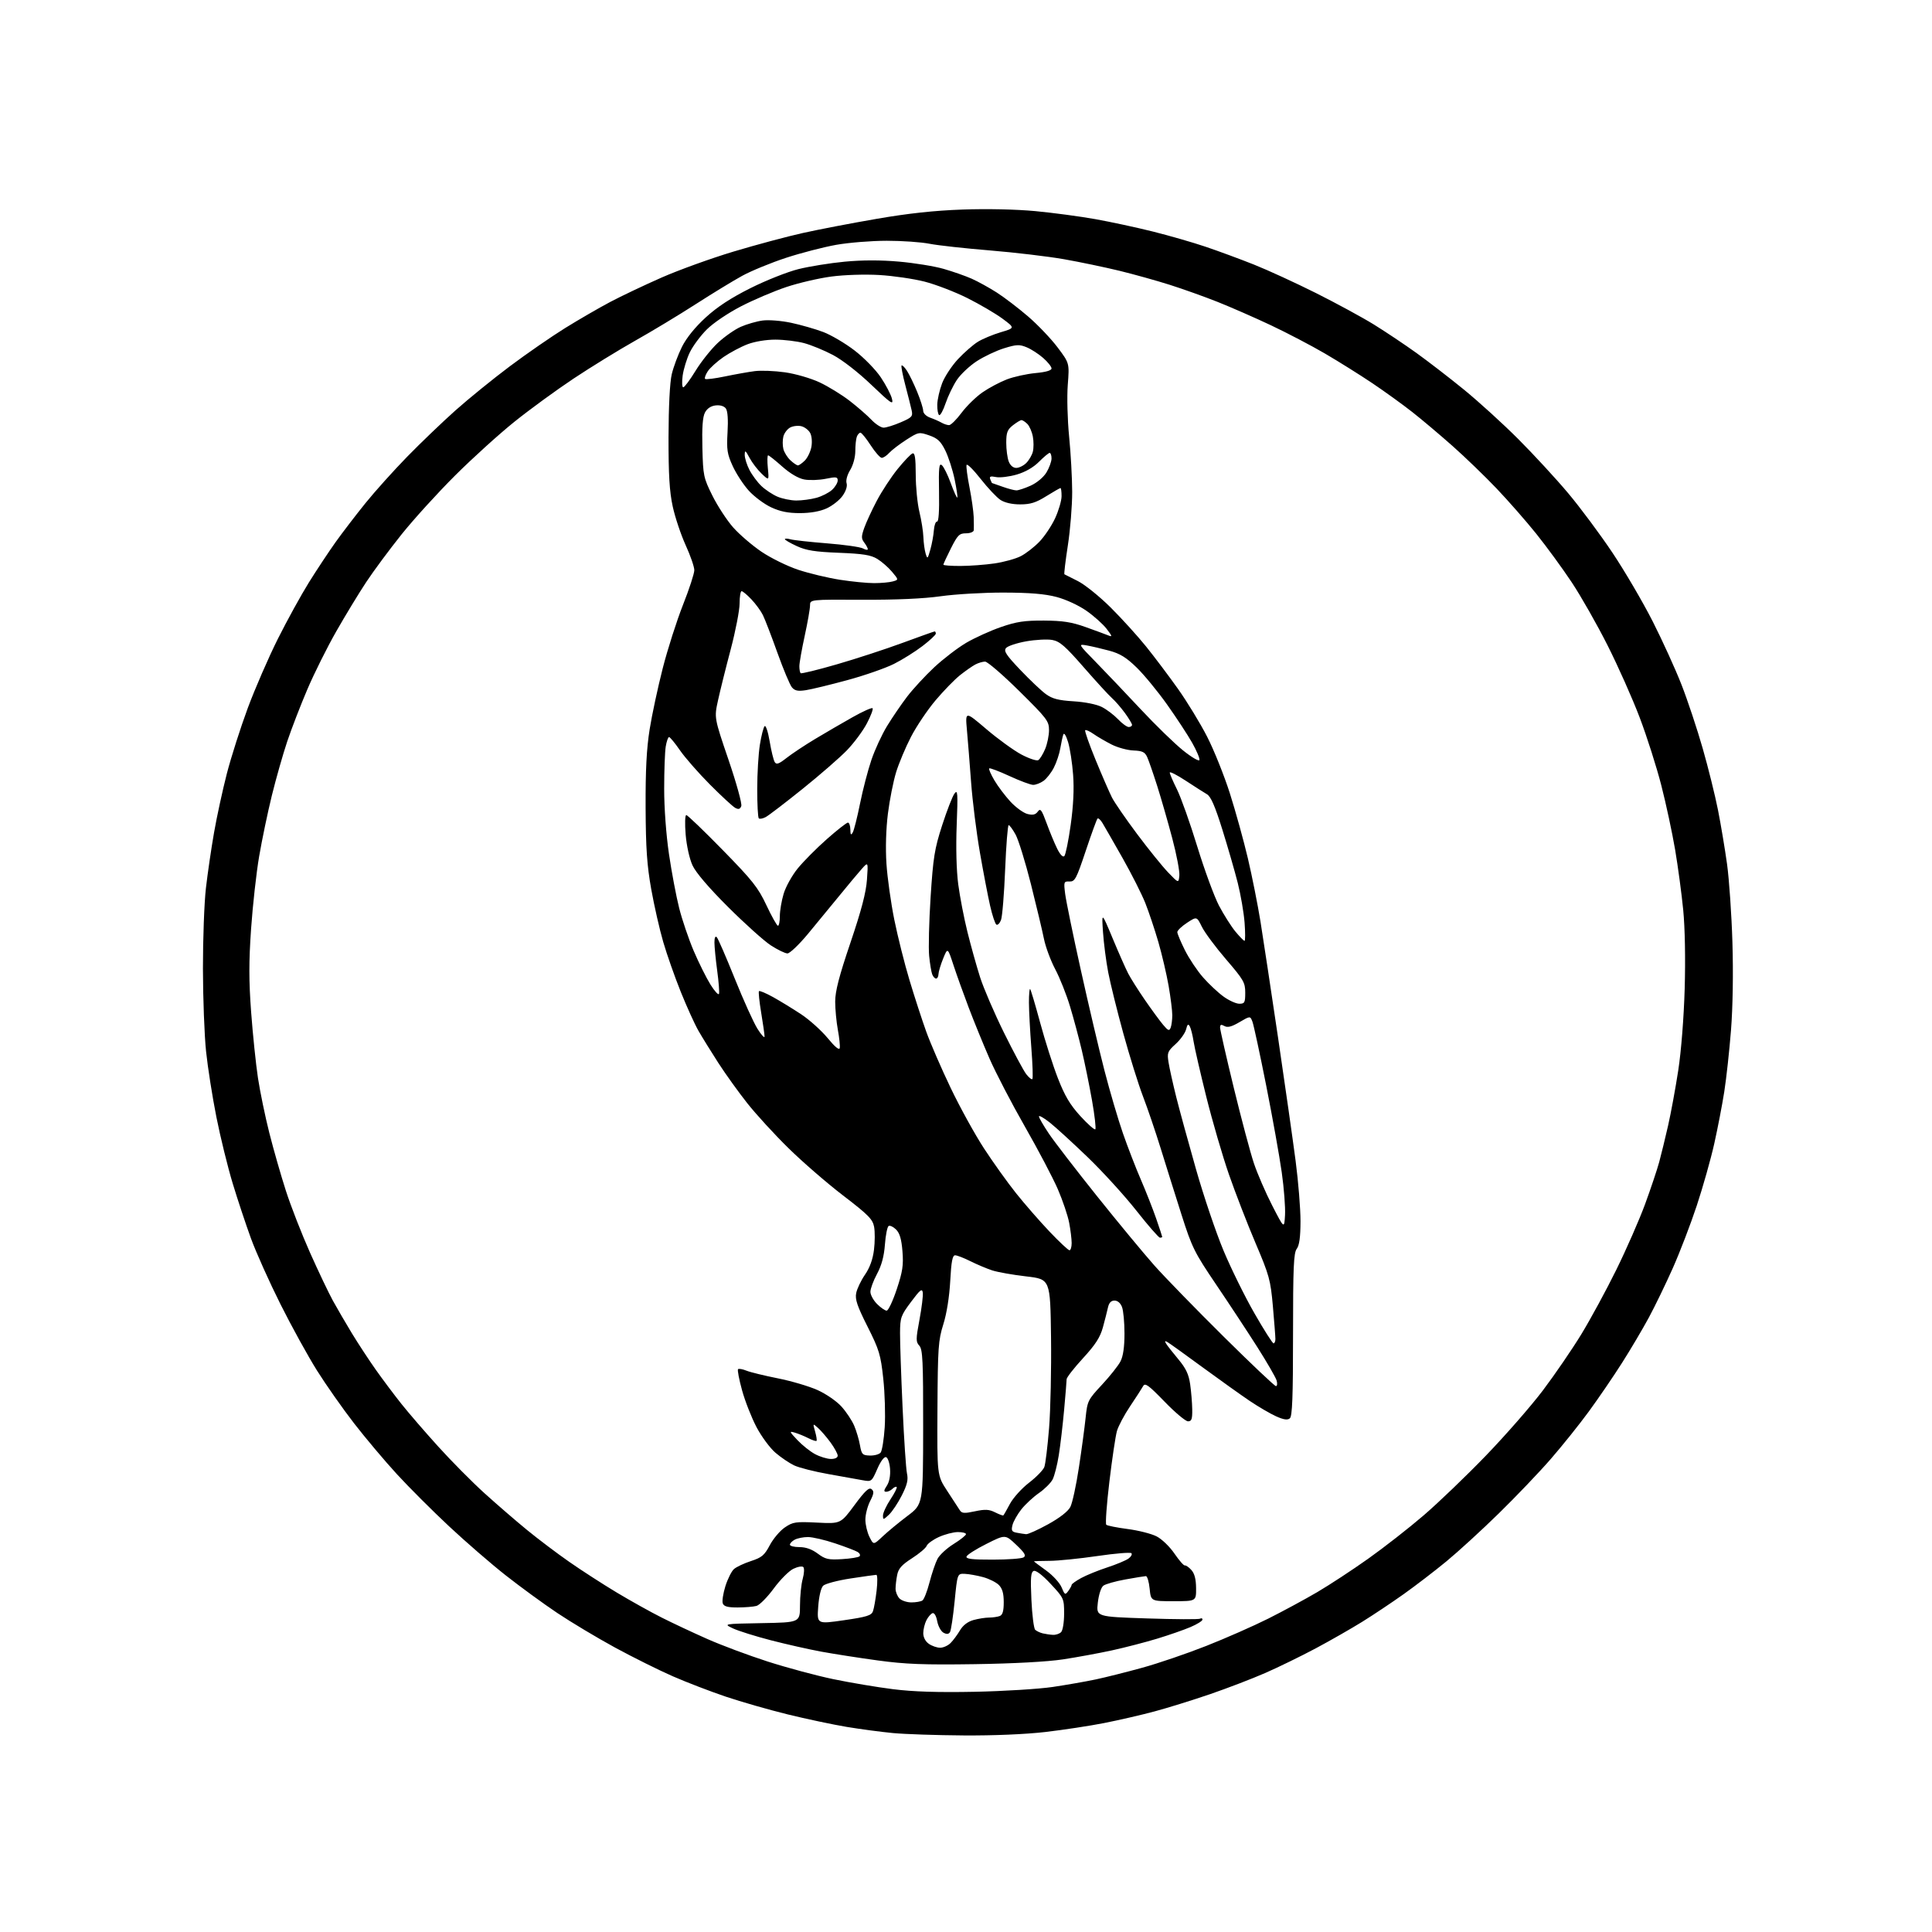 <?xml version="1.0" encoding="UTF-8" standalone="no"?>
<svg 
  version="1.1" 
  xmlns="http://www.w3.org/2000/svg" 
  xmlns:xlink="http://www.w3.org/1999/xlink" 
  xmlns:svg="http://www.w3.org/2000/svg"
  xmlns:rdf="http://www.w3.org/1999/02/22-rdf-syntax-ns#"
  xmlns:cc="http://creativecommons.org/ns#"
  xmlns:dc="http://purl.org/dc/elements/1.1/"
  viewBox="0 0 768 768"
  width="768"
  height="768"
>
<style>svg {background-color: white; }</style>"
<path stroke="none" fill="black" fill-rule="evenodd" d="M383.01,689.86C372.28,689.79 359.68,689.36 355.00,688.92C350.32,688.48 342.04,687.37 336.58,686.47C331.13,685.56 320.55,683.32 313.08,681.49C305.61,679.65 294.55,676.48 288.50,674.44C282.45,672.40 272.99,668.77 267.48,666.36C261.98,663.96 251.63,658.81 244.48,654.93C237.34,651.04 227.01,644.85 221.52,641.18C216.03,637.51 206.81,630.77 201.02,626.22C195.23,621.67 185.10,612.89 178.50,606.72C171.90,600.55 162.57,591.23 157.77,586.00C152.97,580.77 145.32,571.69 140.77,565.82C136.22,559.94 129.58,550.49 126.02,544.82C122.45,539.14 115.93,527.30 111.52,518.50C107.11,509.70 101.82,497.92 99.77,492.32C97.73,486.72 94.44,476.84 92.48,470.36C90.52,463.89 87.61,452.05 86.02,444.05C84.43,436.05 82.58,424.32 81.92,418.00C81.25,411.68 80.69,396.82 80.67,385.00C80.66,373.18 81.19,358.77 81.86,353.00C82.53,347.23 83.97,337.32 85.08,331.00C86.18,324.68 88.48,314.10 90.18,307.50C91.89,300.90 95.64,289.17 98.51,281.42C101.39,273.68 106.77,261.31 110.47,253.92C114.17,246.54 119.73,236.45 122.81,231.50C125.90,226.55 130.67,219.35 133.41,215.50C136.16,211.65 141.50,204.68 145.28,200.00C149.06,195.32 156.51,187.04 161.83,181.58C167.15,176.13 175.78,167.85 181.00,163.19C186.22,158.54 195.97,150.62 202.66,145.61C209.35,140.60 219.25,133.76 224.66,130.40C230.07,127.05 238.10,122.40 242.50,120.07C246.90,117.74 256.12,113.36 263.00,110.33C269.88,107.31 282.75,102.66 291.61,100.00C300.47,97.34 312.84,94.02 319.11,92.63C325.37,91.23 338.60,88.69 348.50,86.99C361.03,84.82 371.38,83.70 382.58,83.30C392.25,82.95 403.80,83.20 411.53,83.92C418.61,84.59 429.37,86.03 435.45,87.12C441.53,88.21 451.80,90.42 458.28,92.04C464.76,93.66 474.18,96.37 479.23,98.08C484.27,99.78 492.92,102.97 498.45,105.17C503.98,107.37 515.09,112.48 523.15,116.51C531.21,120.55 541.56,126.17 546.15,129.01C550.74,131.85 558.33,136.92 563.00,140.27C567.67,143.63 576.23,150.22 582.00,154.93C587.77,159.64 597.48,168.47 603.56,174.56C609.64,180.65 618.56,190.32 623.38,196.06C628.20,201.80 636.13,212.46 641.00,219.75C645.87,227.04 653.05,239.29 656.96,246.99C660.86,254.69 666.04,266.05 668.45,272.24C670.87,278.43 674.65,289.80 676.85,297.50C679.06,305.20 681.79,316.23 682.93,322.00C684.07,327.77 685.69,337.45 686.53,343.50C687.36,349.55 688.33,363.50 688.66,374.50C689.04,386.76 688.82,400.30 688.10,409.50C687.45,417.75 686.24,428.77 685.42,434.00C684.60,439.23 682.81,448.51 681.44,454.64C680.07,460.76 676.95,471.82 674.51,479.20C672.07,486.58 667.78,497.77 664.98,504.06C662.18,510.35 657.89,519.21 655.44,523.75C652.99,528.29 648.20,536.39 644.79,541.75C641.39,547.11 635.47,555.77 631.65,561.00C627.83,566.23 620.98,574.77 616.43,580.00C611.89,585.23 602.62,594.93 595.83,601.57C589.05,608.21 579.67,616.79 575.00,620.64C570.33,624.49 562.67,630.36 558.00,633.68C553.33,637.00 545.90,641.96 541.50,644.69C537.10,647.42 528.77,652.18 523.00,655.26C517.23,658.33 508.23,662.73 503.00,665.02C497.77,667.31 487.86,671.11 480.96,673.48C474.06,675.84 464.16,678.92 458.96,680.31C453.76,681.71 444.77,683.78 439.00,684.92C433.23,686.06 422.65,687.67 415.51,688.50C407.61,689.41 394.86,689.95 383.01,689.86zM387.50,672.51C399.05,672.27 413.00,671.41 418.50,670.59C424.00,669.77 431.70,668.42 435.61,667.59C439.53,666.76 447.85,664.67 454.11,662.94C460.38,661.22 471.80,657.32 479.50,654.28C487.20,651.25 498.29,646.36 504.14,643.43C509.99,640.49 518.77,635.75 523.64,632.89C528.51,630.03 537.63,624.05 543.91,619.59C550.18,615.14 560.09,607.40 565.93,602.38C571.77,597.37 582.90,586.68 590.67,578.63C598.44,570.58 608.65,558.90 613.35,552.67C618.06,546.43 624.91,536.42 628.58,530.42C632.24,524.41 638.52,512.86 642.51,504.75C646.51,496.63 651.65,484.90 653.94,478.68C656.22,472.45 658.75,464.92 659.56,461.93C660.37,458.94 661.95,452.45 663.08,447.50C664.21,442.55 666.03,432.65 667.13,425.50C668.31,417.82 669.35,404.52 669.69,393.00C670.03,381.25 669.80,368.84 669.11,361.78C668.48,355.33 667.03,344.53 665.89,337.78C664.74,331.03 662.28,319.54 660.41,312.26C658.55,304.97 654.68,292.82 651.81,285.26C648.94,277.69 643.18,264.75 639.01,256.50C634.85,248.25 628.45,237.00 624.80,231.50C621.15,226.00 614.81,217.32 610.71,212.21C606.61,207.10 599.48,198.97 594.87,194.14C590.27,189.31 582.45,181.77 577.50,177.37C572.55,172.98 565.35,166.90 561.50,163.87C557.65,160.84 550.45,155.64 545.50,152.31C540.55,148.99 532.07,143.68 526.66,140.52C521.24,137.36 511.59,132.31 505.21,129.30C498.83,126.29 489.31,122.12 484.06,120.03C478.80,117.94 470.23,114.88 465.00,113.22C459.77,111.56 450.77,109.05 445.00,107.64C439.23,106.24 429.32,104.17 423.00,103.05C416.68,101.94 403.40,100.36 393.50,99.55C383.60,98.74 372.80,97.55 369.50,96.90C366.20,96.24 358.55,95.71 352.50,95.71C346.45,95.71 337.39,96.44 332.37,97.33C327.35,98.23 318.38,100.55 312.43,102.50C306.48,104.45 298.67,107.66 295.06,109.63C291.45,111.61 283.10,116.70 276.50,120.95C269.90,125.20 259.10,131.72 252.50,135.43C245.90,139.15 234.88,145.93 228.00,150.50C221.12,155.08 210.55,162.79 204.50,167.65C198.45,172.50 187.85,182.10 180.94,188.99C174.03,195.87 164.45,206.41 159.65,212.40C154.85,218.40 148.51,226.95 145.57,231.40C142.62,235.86 137.26,244.68 133.66,251.00C130.05,257.32 124.89,267.68 122.19,274.00C119.49,280.32 115.89,289.64 114.19,294.70C112.49,299.76 109.74,309.43 108.07,316.20C106.41,322.96 104.14,333.84 103.02,340.38C101.90,346.91 100.46,359.88 99.81,369.21C98.90,382.29 98.91,389.85 99.83,402.33C100.49,411.22 101.71,423.00 102.54,428.50C103.38,434.00 105.41,443.84 107.06,450.36C108.71,456.88 111.67,467.23 113.65,473.36C115.62,479.49 119.95,490.57 123.26,498.00C126.58,505.43 130.65,513.98 132.31,517.00C133.97,520.02 137.38,525.88 139.88,530.00C142.39,534.12 146.67,540.65 149.39,544.50C152.11,548.35 156.67,554.43 159.52,558.01C162.37,561.60 168.97,569.25 174.19,575.01C179.40,580.78 187.68,589.13 192.58,593.57C197.49,598.01 205.10,604.59 209.50,608.19C213.90,611.79 221.43,617.48 226.24,620.83C231.05,624.19 239.53,629.67 245.09,633.01C250.65,636.35 258.74,640.86 263.07,643.03C267.39,645.21 275.51,649.02 281.12,651.50C286.72,653.99 297.53,658.03 305.15,660.48C312.77,662.93 324.51,666.09 331.25,667.49C337.99,668.89 348.68,670.69 355.00,671.48C363.03,672.49 372.85,672.80 387.50,672.51zM387.50,661.53C367.23,661.83 359.95,661.55 349.00,660.06C341.57,659.05 331.45,657.47 326.50,656.56C321.55,655.65 312.51,653.61 306.41,652.03C300.31,650.45 293.56,648.34 291.41,647.33C287.50,645.50 287.50,645.50 302.75,645.22C318.00,644.95 318.00,644.95 318.01,638.22C318.01,634.53 318.49,629.76 319.09,627.63C319.68,625.50 319.79,623.39 319.33,622.93C318.87,622.47 317.08,622.79 315.35,623.63C313.61,624.47 310.11,628.00 307.56,631.47C305.01,634.94 301.93,638.05 300.71,638.38C299.49,638.71 296.12,638.98 293.22,638.99C289.28,639.00 287.78,638.59 287.32,637.39C286.98,636.51 287.45,633.43 288.35,630.54C289.26,627.66 290.79,624.60 291.75,623.74C292.71,622.88 295.75,621.45 298.51,620.55C302.82,619.15 303.87,618.27 306.01,614.23C307.38,611.65 310.07,608.47 312.00,607.17C315.22,604.99 316.25,604.84 324.84,605.26C334.18,605.73 334.18,605.73 339.67,598.31C343.90,592.59 345.46,591.14 346.46,591.97C347.51,592.84 347.41,593.74 345.88,596.73C344.85,598.76 344.00,602.06 344.00,604.06C344.00,606.06 344.73,609.15 345.62,610.93C347.23,614.18 347.23,614.18 350.87,610.75C352.87,608.86 357.30,605.20 360.72,602.62C366.94,597.93 366.94,597.93 366.97,567.30C367.00,540.96 366.78,536.42 365.45,534.94C364.04,533.39 364.05,532.40 365.51,524.58C366.40,519.83 366.99,514.99 366.82,513.82C366.55,512.05 365.76,512.68 362.16,517.51C358.08,522.97 357.82,523.73 357.78,529.91C357.76,533.54 358.21,546.85 358.79,559.50C359.36,572.15 360.15,583.96 360.54,585.74C361.09,588.25 360.62,590.22 358.48,594.45C356.96,597.46 354.65,600.92 353.36,602.13C351.13,604.22 351.00,604.24 351.00,602.42C351.01,601.37 352.34,598.49 353.96,596.04C355.59,593.59 356.71,591.37 356.44,591.11C356.18,590.85 355.43,591.17 354.78,591.82C354.13,592.47 353.00,593.00 352.28,593.00C351.25,593.00 351.31,592.46 352.54,590.58C353.53,589.07 354.01,586.57 353.81,583.91C353.64,581.57 352.93,579.47 352.23,579.24C351.46,578.99 350.06,580.87 348.73,583.94C346.54,588.96 346.43,589.05 343.00,588.43C341.07,588.08 334.92,586.98 329.33,585.98C323.74,584.99 317.60,583.43 315.69,582.52C313.77,581.61 310.43,579.35 308.26,577.49C306.08,575.63 302.68,571.02 300.70,567.26C298.73,563.49 296.14,556.91 294.97,552.62C293.79,548.34 293.08,544.59 293.38,544.28C293.69,543.98 295.19,544.24 296.72,544.86C298.25,545.48 303.86,546.85 309.20,547.91C314.53,548.97 321.62,551.06 324.96,552.56C328.34,554.08 332.56,556.98 334.49,559.12C336.40,561.23 338.67,564.65 339.55,566.73C340.43,568.80 341.47,572.30 341.85,574.50C342.50,578.16 342.83,578.51 345.78,578.60C347.55,578.66 349.48,578.13 350.06,577.43C350.64,576.72 351.37,572.18 351.69,567.33C352.00,562.47 351.74,553.77 351.11,548.00C350.08,538.47 349.50,536.56 344.85,527.32C340.74,519.16 339.85,516.51 340.35,514.02C340.69,512.31 342.26,509.01 343.85,506.70C345.76,503.92 346.96,500.59 347.42,496.84C347.81,493.72 347.83,489.60 347.47,487.67C346.90,484.66 345.19,482.93 335.16,475.24C328.74,470.33 318.96,461.85 313.42,456.40C307.87,450.96 300.49,442.90 297.02,438.50C293.54,434.10 288.37,426.90 285.53,422.50C282.70,418.10 279.15,412.37 277.65,409.76C276.16,407.16 272.99,400.18 270.61,394.26C268.23,388.34 265.10,379.45 263.66,374.50C262.21,369.55 260.06,360.10 258.88,353.50C257.18,343.99 256.72,337.25 256.64,321.00C256.58,306.16 257.02,297.57 258.25,289.89C259.18,284.06 261.53,273.13 263.46,265.60C265.38,258.08 269.00,246.78 271.48,240.49C273.97,234.21 276.00,227.98 276.00,226.66C276.00,225.33 274.45,220.85 272.55,216.69C270.66,212.53 268.34,205.61 267.41,201.31C266.13,195.41 265.73,188.68 265.75,173.77C265.78,161.67 266.27,152.01 267.03,148.77C267.72,145.87 269.54,140.98 271.08,137.89C272.86,134.33 276.31,130.06 280.52,126.20C285.14,121.97 290.55,118.43 298.33,114.54C304.47,111.46 313.05,108.06 317.38,106.98C321.71,105.90 330.00,104.57 335.79,104.02C342.73,103.36 350.10,103.35 357.41,104.00C363.51,104.54 371.47,105.83 375.10,106.88C378.73,107.92 383.73,109.67 386.22,110.77C388.71,111.87 393.20,114.35 396.21,116.27C399.22,118.20 404.84,122.49 408.70,125.81C412.56,129.13 417.83,134.67 420.42,138.11C425.12,144.36 425.12,144.36 424.46,152.93C424.09,157.71 424.33,166.80 424.99,173.50C425.65,180.10 426.19,190.00 426.21,195.50C426.22,201.00 425.45,210.58 424.49,216.79C423.53,223.00 422.92,228.18 423.12,228.29C423.33,228.41 425.74,229.62 428.49,231.00C431.23,232.38 437.09,237.10 441.52,241.50C445.94,245.90 452.27,252.88 455.59,257.00C458.91,261.12 464.62,268.70 468.27,273.84C471.92,278.98 477.13,287.53 479.85,292.84C482.57,298.15 486.64,308.30 488.90,315.39C491.16,322.49 494.37,334.09 496.04,341.17C497.71,348.25 499.96,359.55 501.05,366.27C502.13,373.00 505.28,393.80 508.05,412.50C510.81,431.20 513.95,453.25 515.03,461.50C516.11,469.75 516.98,480.55 516.97,485.50C516.95,491.83 516.50,495.08 515.47,496.44C514.25,498.05 514.00,503.82 514.00,530.57C514.00,555.48 513.71,562.99 512.72,563.82C511.80,564.58 510.28,564.36 507.27,563.01C504.98,561.98 500.27,559.23 496.80,556.90C493.34,554.56 484.88,548.53 478.00,543.49C471.12,538.44 464.87,533.95 464.10,533.51C463.06,532.91 462.91,533.06 463.53,534.10C463.99,534.87 466.17,537.65 468.37,540.28C471.43,543.94 472.54,546.29 473.11,550.28C473.52,553.15 473.89,557.64 473.93,560.25C473.99,564.13 473.68,565.00 472.25,565.00C471.29,565.00 467.09,561.47 462.92,557.16C456.55,550.59 455.19,549.60 454.42,550.99C453.91,551.91 451.59,555.50 449.26,558.97C446.92,562.44 444.55,566.91 443.99,568.89C443.43,570.88 442.08,579.91 441.00,588.96C439.91,598.02 439.36,605.73 439.76,606.11C440.17,606.49 443.99,607.25 448.26,607.81C452.53,608.36 457.71,609.68 459.76,610.73C461.85,611.80 464.98,614.81 466.86,617.57C468.71,620.28 470.57,622.41 470.99,622.29C471.42,622.17 472.59,622.99 473.59,624.10C474.85,625.50 475.43,627.73 475.46,631.31C475.50,636.50 475.50,636.50 466.50,636.50C457.50,636.50 457.50,636.50 457.00,631.50C456.73,628.75 456.05,626.51 455.50,626.53C454.95,626.55 451.28,627.15 447.34,627.86C443.40,628.57 439.47,629.68 438.61,630.33C437.70,631.01 436.78,633.82 436.40,637.09C435.76,642.68 435.76,642.68 455.96,643.35C467.06,643.72 476.57,643.77 477.07,643.45C477.58,643.14 478.00,643.30 478.00,643.82C478.00,644.33 475.86,645.67 473.25,646.78C470.64,647.90 464.65,649.98 459.94,651.41C455.23,652.84 447.15,654.93 441.98,656.06C436.82,657.18 428.07,658.79 422.55,659.63C416.34,660.57 402.94,661.30 387.50,661.53zM373.72,655.00C374.98,655.00 376.84,654.16 377.86,653.14C378.89,652.11 380.56,649.86 381.59,648.12C382.80,646.07 384.68,644.63 386.97,643.99C388.91,643.45 391.70,643.01 393.17,643.01C394.64,643.00 396.55,642.73 397.42,642.39C398.56,641.95 399.00,640.43 399.00,636.89C399.00,633.38 398.45,631.45 397.05,630.05C395.98,628.98 393.17,627.58 390.80,626.93C388.44,626.29 385.17,625.70 383.54,625.63C380.57,625.50 380.57,625.50 379.48,636.53C378.88,642.59 378.05,648.10 377.64,648.78C377.11,649.64 376.33,649.71 375.06,649.03C374.05,648.49 372.93,646.44 372.56,644.46C372.16,642.34 371.40,641.03 370.69,641.26C370.04,641.48 368.94,642.75 368.26,644.08C367.59,645.41 367.02,647.71 367.01,649.19C367.01,650.85 367.85,652.48 369.22,653.44C370.44,654.30 372.47,655.00 373.72,655.00zM418.55,649.88C419.68,649.95 421.14,649.46 421.80,648.80C422.47,648.13 423.00,644.91 423.00,641.48C423.00,635.47 422.90,635.26 417.68,629.65C414.40,626.13 411.81,624.14 410.93,624.47C409.77,624.92 409.59,627.07 410.00,635.96C410.28,641.98 410.96,647.34 411.50,647.86C412.05,648.38 413.40,649.02 414.50,649.29C415.60,649.55 417.42,649.82 418.55,649.88zM335.52,644.06C344.56,642.75 346.40,642.18 347.01,640.50C347.42,639.40 348.07,635.69 348.47,632.25C348.87,628.81 348.81,626.01 348.35,626.02C347.88,626.03 343.26,626.68 338.08,627.47C332.91,628.26 328.01,629.56 327.21,630.36C326.33,631.24 325.55,634.59 325.25,638.72C324.76,645.62 324.76,645.62 335.52,644.06zM362.32,636.98C364.07,636.98 366.02,636.64 366.66,636.23C367.30,635.83 368.57,632.59 369.49,629.04C370.41,625.49 371.83,621.29 372.65,619.71C373.47,618.13 376.36,615.45 379.07,613.77C381.78,612.08 384.00,610.32 384.00,609.85C384.00,609.38 382.54,609.01 380.75,609.02C378.96,609.03 375.58,609.92 373.23,610.98C370.89,612.04 368.69,613.63 368.36,614.51C368.02,615.38 365.40,617.60 362.52,619.44C358.50,622.02 357.14,623.53 356.65,626.02C356.29,627.80 356.00,630.29 356.00,631.55C356.00,632.82 356.71,634.56 357.57,635.43C358.44,636.29 360.57,636.99 362.32,636.98zM424.67,632.43C425.40,631.43 426.00,630.34 426.00,629.99C426.00,629.65 427.69,628.44 429.75,627.31C431.81,626.18 436.47,624.28 440.10,623.09C443.74,621.90 447.56,620.31 448.60,619.55C449.64,618.79 450.16,617.83 449.75,617.42C449.34,617.01 443.26,617.51 436.25,618.54C429.24,619.57 420.69,620.44 417.25,620.46C413.81,620.48 411.00,620.57 411.00,620.66C411.00,620.74 413.17,622.37 415.83,624.28C418.50,626.20 421.25,629.20 422.00,631.00C423.25,634.01 423.44,634.12 424.67,632.43zM334.71,619.78C338.13,619.58 341.26,619.07 341.68,618.65C342.10,618.23 341.78,617.47 340.97,616.96C340.16,616.45 336.12,614.90 332.00,613.52C327.87,612.13 323.00,611.00 321.18,611.00C319.36,611.00 317.00,611.47 315.93,612.04C314.87,612.60 314.00,613.50 314.00,614.04C314.00,614.57 315.71,615.00 317.81,615.00C320.34,615.00 322.76,615.86 325.06,617.58C328.07,619.83 329.27,620.11 334.71,619.78zM394.67,619.98C400.62,619.98 406.13,619.57 406.90,619.08C407.99,618.39 407.35,617.30 403.96,614.08C399.62,609.95 399.62,609.95 392.11,613.73C387.97,615.80 384.42,618.06 384.21,618.75C383.92,619.70 386.46,620.00 394.67,619.98zM407.88,609.86C408.63,609.94 412.58,608.16 416.64,605.92C421.27,603.37 424.57,600.79 425.48,599.03C426.28,597.49 427.81,590.44 428.88,583.36C429.96,576.29 431.16,567.39 431.55,563.58C432.24,556.90 432.47,556.44 438.05,550.45C441.23,547.03 444.54,542.86 445.41,541.17C446.47,539.12 447.00,535.45 447.00,530.11C447.00,525.72 446.56,520.98 446.02,519.57C445.43,517.99 444.28,517.00 443.04,517.00C441.67,517.00 440.85,517.87 440.43,519.75C440.10,521.26 439.19,524.83 438.41,527.68C437.32,531.63 435.45,534.53 430.49,539.93C426.92,543.82 424.00,547.57 424.00,548.25C424.00,548.94 423.55,554.45 423.00,560.50C422.45,566.55 421.50,574.65 420.88,578.50C420.27,582.35 419.17,586.65 418.45,588.07C417.73,589.48 415.28,591.92 413.02,593.49C410.75,595.06 407.60,597.98 406.01,599.98C404.43,601.98 402.84,604.79 402.48,606.23C401.93,608.42 402.20,608.91 404.16,609.28C405.45,609.53 407.12,609.79 407.88,609.86zM398.83,602.41C399.01,602.28 400.19,600.22 401.45,597.84C402.72,595.45 406.13,591.66 409.04,589.42C411.95,587.18 414.70,584.35 415.14,583.15C415.59,581.94 416.43,575.00 417.02,567.73C417.61,560.45 417.96,544.15 417.80,531.50C417.50,508.50 417.50,508.50 407.95,507.39C402.70,506.79 396.63,505.71 394.45,505.01C392.28,504.30 388.38,502.66 385.78,501.36C383.19,500.06 380.44,499.00 379.68,499.00C378.62,499.00 378.15,501.44 377.73,509.25C377.38,515.56 376.33,522.17 374.98,526.45C372.99,532.79 372.79,535.67 372.65,559.95C372.50,586.50 372.50,586.50 376.50,592.61C378.70,595.97 380.95,599.42 381.50,600.28C382.35,601.61 383.27,601.68 387.54,600.77C391.61,599.90 393.15,599.98 395.54,601.17C397.17,601.98 398.65,602.54 398.83,602.41zM330.25,579.96C331.91,579.98 333.00,579.47 333.00,578.65C333.00,577.91 331.72,575.55 330.15,573.40C328.58,571.26 326.34,568.66 325.18,567.63C323.07,565.75 323.07,565.75 324.02,569.06C324.54,570.88 324.79,572.54 324.58,572.76C324.36,572.97 322.91,572.50 321.34,571.70C319.78,570.90 317.38,569.92 316.00,569.51C313.66,568.82 313.72,569.00 317.00,572.47C318.93,574.51 322.07,577.01 324.00,578.04C325.93,579.07 328.74,579.93 330.25,579.96zM507.20,551.00C507.72,551.00 507.83,549.99 507.47,548.75C507.10,547.51 503.65,541.55 499.81,535.50C495.96,529.45 488.62,518.29 483.48,510.70C474.75,497.79 473.85,495.98 469.62,482.70C467.14,474.89 463.43,463.10 461.39,456.50C459.35,449.90 456.19,440.61 454.36,435.84C452.54,431.08 449.02,419.83 446.55,410.84C444.08,401.86 441.37,390.91 440.53,386.52C439.69,382.13 438.76,374.93 438.46,370.52C437.91,362.50 437.91,362.50 442.29,373.00C444.69,378.77 447.48,385.07 448.48,387.00C449.48,388.93 452.47,393.65 455.12,397.50C457.77,401.35 461.02,405.78 462.33,407.34C464.36,409.76 464.81,409.93 465.36,408.51C465.71,407.59 466.00,405.36 466.00,403.55C466.00,401.74 465.34,396.48 464.54,391.87C463.73,387.25 461.90,379.43 460.47,374.49C459.04,369.55 456.70,362.58 455.29,359.00C453.87,355.43 449.77,347.32 446.19,341.00C442.60,334.68 439.03,328.45 438.25,327.16C437.48,325.88 436.58,325.08 436.27,325.40C435.96,325.71 433.85,331.49 431.60,338.23C427.87,349.39 427.29,350.49 425.14,350.41C422.88,350.32 422.81,350.53 423.43,355.41C423.79,358.21 426.57,371.75 429.62,385.49C432.66,399.24 436.90,417.26 439.04,425.55C441.18,433.83 444.49,445.09 446.40,450.56C448.30,456.02 451.51,464.32 453.54,469.00C455.56,473.68 458.29,480.62 459.61,484.43C460.92,488.23 462.00,491.50 462.00,491.68C462.00,491.85 461.60,492.00 461.10,492.00C460.61,492.00 456.39,487.16 451.73,481.25C447.08,475.34 438.36,465.77 432.37,460.00C426.37,454.23 419.56,448.00 417.23,446.17C414.91,444.33 413.00,443.27 413.00,443.80C413.00,444.34 414.78,447.41 416.95,450.64C419.12,453.86 427.73,465.05 436.09,475.50C444.45,485.95 454.69,498.32 458.84,503.00C463.00,507.68 475.37,520.39 486.34,531.25C497.30,542.11 506.69,551.00 507.20,551.00zM506.25,534.00C506.66,534.00 507.00,533.21 506.99,532.25C506.99,531.29 506.53,525.43 505.99,519.24C505.06,508.79 504.56,506.98 499.10,494.16C495.86,486.56 491.12,474.31 488.55,466.94C485.99,459.57 481.93,445.66 479.53,436.02C477.13,426.38 474.85,416.48 474.47,414.00C474.09,411.52 473.41,408.83 472.97,408.01C472.34,406.87 472.00,407.13 471.49,409.18C471.12,410.64 469.26,413.27 467.34,415.01C464.11,417.94 463.90,418.49 464.52,422.34C464.88,424.63 466.25,430.77 467.55,436.00C468.86,441.23 472.41,454.19 475.44,464.82C478.46,475.44 483.37,489.95 486.34,497.06C489.31,504.17 494.83,515.39 498.62,521.99C502.40,528.60 505.84,534.00 506.25,534.00zM352.46,521.00C353.11,521.00 354.91,517.19 356.46,512.53C358.81,505.46 359.19,502.95 358.74,497.41C358.36,492.60 357.66,490.21 356.21,488.76C355.10,487.66 353.77,487.03 353.24,487.35C352.71,487.68 352.04,491.00 351.77,494.72C351.42,499.40 350.45,503.02 348.63,506.40C347.18,509.09 346.00,512.29 346.00,513.51C346.00,514.73 347.19,516.91 348.64,518.36C350.09,519.81 351.81,521.00 352.46,521.00zM425.13,497.00C425.61,497.00 426.00,495.71 426.00,494.14C426.00,492.56 425.56,488.93 425.01,486.07C424.47,483.20 422.43,477.18 420.49,472.69C418.54,468.20 412.65,457.00 407.39,447.80C402.13,438.61 395.81,426.45 393.34,420.79C390.87,415.13 387.14,406.00 385.06,400.50C382.97,395.00 380.24,387.38 378.99,383.56C376.71,376.62 376.71,376.62 374.91,381.06C373.92,383.50 373.09,386.29 373.06,387.25C373.03,388.21 372.60,389.00 372.11,389.00C371.62,389.00 370.93,388.25 370.57,387.33C370.22,386.42 369.67,383.15 369.36,380.08C369.04,377.01 369.30,366.44 369.93,356.59C370.96,340.75 371.49,337.46 374.52,328.06C376.41,322.22 378.61,316.55 379.41,315.47C380.70,313.72 380.80,315.16 380.30,328.00C379.95,336.87 380.19,345.99 380.91,351.50C381.56,356.45 383.21,365.00 384.58,370.50C385.94,376.00 388.21,384.10 389.61,388.50C391.02,392.90 395.29,402.80 399.09,410.50C402.90,418.20 406.88,425.62 407.94,426.99C409.00,428.35 410.10,429.24 410.38,428.95C410.67,428.67 410.48,423.05 409.97,416.47C409.46,409.89 409.04,401.84 409.02,398.58C409.01,395.33 409.23,392.89 409.50,393.17C409.78,393.44 411.57,399.48 413.49,406.58C415.41,413.69 418.58,423.61 420.54,428.64C423.26,435.63 425.36,439.16 429.44,443.64C432.38,446.86 435.06,449.23 435.40,448.91C435.74,448.59 435.15,443.41 434.09,437.41C433.03,431.41 431.20,422.45 430.03,417.50C428.86,412.55 426.75,404.68 425.33,400.00C423.92,395.32 421.27,388.67 419.44,385.22C417.62,381.77 415.62,376.37 414.99,373.22C414.36,370.07 412.03,360.30 409.82,351.50C407.60,342.70 404.85,333.81 403.71,331.75C402.57,329.69 401.33,328.00 400.96,328.00C400.59,328.00 399.96,335.94 399.56,345.64C399.17,355.34 398.43,364.37 397.92,365.70C397.42,367.03 396.59,367.86 396.08,367.55C395.57,367.23 394.45,363.87 393.59,360.08C392.72,356.28 390.89,346.72 389.52,338.84C388.15,330.95 386.58,318.43 386.03,311.00C385.48,303.57 384.73,294.17 384.36,290.09C383.70,282.69 383.70,282.69 392.08,289.83C396.69,293.76 402.96,298.30 406.01,299.93C409.07,301.55 412.10,302.56 412.74,302.16C413.39,301.76 414.61,299.77 415.46,297.75C416.31,295.72 417.00,292.34 417.00,290.23C417.00,286.66 416.19,285.59 405.16,274.70C398.64,268.26 392.54,263.00 391.59,263.00C390.64,263.00 388.89,263.52 387.68,264.16C386.48,264.80 383.75,266.71 381.61,268.41C379.47,270.11 375.10,274.60 371.90,278.39C368.70,282.18 364.31,288.70 362.14,292.89C359.97,297.08 357.30,303.44 356.20,307.03C355.10,310.63 353.64,318.00 352.96,323.42C352.20,329.48 351.97,337.17 352.38,343.36C352.74,348.90 354.15,358.91 355.50,365.60C356.86,372.29 359.57,383.11 361.54,389.63C363.50,396.16 366.48,405.32 368.16,410.00C369.84,414.68 374.23,424.80 377.92,432.50C381.61,440.20 387.56,451.00 391.15,456.50C394.73,462.00 400.46,470.01 403.89,474.31C407.31,478.60 413.30,485.47 417.19,489.56C421.07,493.65 424.65,497.00 425.13,497.00zM510.82,483.00C510.99,479.98 510.41,472.32 509.51,466.00C508.62,459.68 505.84,444.15 503.33,431.50C500.82,418.85 498.36,407.45 497.87,406.16C496.98,403.82 496.98,403.82 492.71,406.32C489.56,408.17 487.99,408.57 486.72,407.86C485.42,407.13 485.00,407.28 485.00,408.45C485.00,409.31 487.45,420.10 490.45,432.43C493.45,444.76 497.05,458.27 498.45,462.44C499.85,466.62 503.14,474.19 505.75,479.27C510.50,488.50 510.50,488.50 510.82,483.00zM333.81,416.62C333.98,415.80 333.65,412.54 333.06,409.38C332.48,406.22 332.00,401.16 332.00,398.14C332.00,394.05 333.55,388.05 338.07,374.72C342.44,361.81 344.27,354.80 344.63,349.65C345.13,342.50 345.13,342.50 342.48,345.50C341.01,347.15 337.05,351.90 333.66,356.06C330.27,360.21 324.62,367.08 321.11,371.31C317.59,375.54 313.96,379.00 313.03,379.00C312.10,379.00 309.13,377.56 306.42,375.80C303.71,374.04 296.07,367.17 289.43,360.55C281.75,352.89 276.60,346.86 275.28,344.00C274.09,341.41 272.93,336.21 272.56,331.75C272.20,327.40 272.31,324.00 272.81,324.00C273.30,324.00 279.81,330.25 287.28,337.89C299.15,350.02 301.35,352.79 304.68,359.88C306.78,364.34 308.84,368.00 309.25,368.00C309.66,368.00 310.00,366.28 310.00,364.18C310.00,362.08 310.67,358.09 311.50,355.32C312.32,352.54 314.85,347.99 317.12,345.20C319.40,342.41 324.60,337.17 328.69,333.56C332.78,329.95 336.54,327.00 337.06,327.00C337.58,327.00 338.01,328.24 338.03,329.75C338.05,331.86 338.27,332.14 338.96,330.96C339.46,330.12 340.77,324.94 341.87,319.46C342.97,313.98 345.01,306.17 346.39,302.10C347.77,298.02 350.58,291.95 352.63,288.60C354.68,285.24 358.25,280.01 360.57,276.96C362.89,273.92 367.74,268.66 371.35,265.28C374.97,261.91 380.71,257.51 384.11,255.51C387.52,253.52 393.73,250.70 397.90,249.26C404.10,247.12 407.25,246.65 415.00,246.69C422.50,246.74 425.97,247.28 431.50,249.25C435.35,250.62 439.40,252.12 440.50,252.56C442.26,253.28 442.19,252.98 439.91,249.99C438.49,248.13 434.89,244.90 431.91,242.82C428.80,240.64 423.74,238.30 420.00,237.31C415.33,236.08 409.42,235.59 399.00,235.56C391.02,235.54 379.77,236.20 374.00,237.01C367.18,237.98 356.23,238.47 342.75,238.41C322.00,238.31 322.00,238.31 322.00,240.67C322.00,241.97 321.05,247.41 319.88,252.77C318.72,258.12 317.76,263.53 317.76,264.79C317.75,266.05 317.98,267.31 318.26,267.60C318.55,267.88 325.01,266.30 332.64,264.09C340.26,261.89 352.04,258.04 358.81,255.54C365.59,253.04 371.32,251.00 371.56,251.00C371.80,251.00 372.00,251.40 372.00,251.88C372.00,252.36 369.64,254.57 366.75,256.78C363.86,259.00 358.76,262.20 355.41,263.89C352.06,265.58 343.73,268.49 336.91,270.34C330.08,272.20 322.65,274.00 320.39,274.35C317.19,274.84 315.97,274.60 314.81,273.24C314.00,272.28 311.40,266.10 309.04,259.50C306.68,252.90 304.08,246.15 303.26,244.50C302.45,242.85 300.39,240.04 298.69,238.25C297.00,236.46 295.25,235.00 294.80,235.00C294.36,235.00 294.00,237.20 294.00,239.88C294.00,242.57 292.41,250.78 290.47,258.13C288.52,265.48 286.25,274.61 285.42,278.41C283.90,285.33 283.90,285.33 289.60,302.05C292.77,311.34 295.02,319.51 294.67,320.43C294.19,321.66 293.58,321.85 292.26,321.14C291.29,320.62 286.77,316.44 282.20,311.85C277.64,307.26 272.28,301.14 270.29,298.25C268.30,295.36 266.35,293.00 265.96,293.00C265.58,293.00 264.98,294.69 264.64,296.75C264.30,298.81 264.02,306.35 264.02,313.50C264.01,321.15 264.80,331.86 265.93,339.52C266.98,346.68 268.81,356.36 269.99,361.02C271.17,365.69 273.77,373.32 275.76,378.00C277.76,382.68 280.75,388.68 282.41,391.36C284.07,394.03 285.60,395.70 285.81,395.07C286.02,394.45 285.70,390.28 285.09,385.81C284.49,381.34 284.00,376.31 284.00,374.64C284.00,372.75 284.35,371.96 284.93,372.55C285.44,373.07 288.65,380.47 292.07,388.98C295.49,397.50 299.56,406.50 301.12,408.98C302.68,411.47 303.95,412.82 303.93,412.00C303.91,411.18 303.30,406.90 302.57,402.50C301.84,398.10 301.45,394.28 301.70,394.00C301.95,393.73 304.49,394.80 307.33,396.37C310.17,397.95 315.20,401.03 318.50,403.21C321.80,405.40 326.52,409.65 329.00,412.65C331.89,416.17 333.61,417.59 333.81,416.62zM492.65,399.00C494.76,399.00 495.00,398.55 495.00,394.61C495.00,390.58 494.37,389.49 487.38,381.36C483.19,376.49 478.86,370.65 477.75,368.39C475.74,364.29 475.74,364.29 471.87,366.82C469.74,368.21 468.00,369.88 468.00,370.52C468.00,371.16 469.36,374.40 471.02,377.72C472.68,381.04 475.93,385.91 478.24,388.53C480.55,391.16 484.21,394.59 486.37,396.15C488.53,397.72 491.36,399.00 492.65,399.00zM494.72,374.00C495.03,374.00 495.04,370.74 494.74,366.75C494.43,362.76 493.21,355.68 492.03,351.00C490.85,346.32 488.08,336.75 485.89,329.73C482.99,320.45 481.32,316.62 479.79,315.73C478.63,315.05 474.82,312.63 471.34,310.34C467.85,308.05 465.00,306.60 465.00,307.12C465.00,307.63 466.29,310.63 467.86,313.78C469.43,316.93 473.07,327.15 475.93,336.49C478.80,345.84 482.69,356.43 484.58,360.03C486.48,363.63 489.40,368.24 491.08,370.29C492.77,372.33 494.40,374.00 494.72,374.00zM468.81,348.08C468.98,346.41 467.72,339.75 466.00,333.27C464.29,326.80 461.59,317.42 460.01,312.44C458.42,307.45 456.63,302.28 456.02,300.94C455.11,298.95 454.11,298.47 450.57,298.33C448.19,298.24 444.27,297.17 441.87,295.95C439.47,294.73 436.24,292.85 434.69,291.76C433.15,290.67 431.66,290.01 431.38,290.28C431.11,290.56 432.98,295.90 435.55,302.14C438.12,308.39 441.04,315.09 442.03,317.04C443.02,318.99 447.52,325.52 452.02,331.54C456.53,337.57 462.08,344.44 464.36,346.81C468.50,351.11 468.50,351.11 468.81,348.08zM423.08,340.32C423.59,339.81 424.73,334.25 425.61,327.95C426.68,320.32 427.01,313.66 426.58,308.00C426.24,303.32 425.33,297.48 424.58,295.00C423.76,292.32 422.99,291.11 422.68,292.00C422.39,292.82 421.86,295.28 421.49,297.45C421.13,299.63 419.98,303.09 418.93,305.14C417.88,307.19 416.02,309.57 414.79,310.43C413.56,311.30 411.73,312.00 410.71,312.00C409.70,312.00 405.45,310.42 401.28,308.49C397.10,306.56 393.47,305.19 393.22,305.45C392.97,305.70 393.89,307.84 395.29,310.20C396.68,312.57 399.56,316.38 401.68,318.68C403.81,320.97 406.85,323.18 408.43,323.57C410.57,324.11 411.63,323.86 412.53,322.63C413.57,321.20 414.06,321.84 416.04,327.23C417.30,330.68 419.19,335.24 420.25,337.37C421.41,339.73 422.52,340.88 423.08,340.32zM304.38,324.80C303.22,325.42 301.98,325.65 301.63,325.30C301.28,324.95 301.00,319.68 301.01,313.58C301.01,307.49 301.49,299.57 302.07,296.00C302.64,292.43 303.49,289.12 303.95,288.66C304.41,288.19 305.31,290.90 305.95,294.68C306.58,298.46 307.49,302.17 307.96,302.93C308.64,304.04 309.59,303.71 312.66,301.30C314.77,299.64 319.88,296.25 324.00,293.77C328.12,291.30 334.82,287.40 338.89,285.11C342.95,282.82 346.54,281.21 346.86,281.53C347.19,281.85 346.17,284.56 344.61,287.54C343.05,290.53 339.46,295.36 336.64,298.28C333.81,301.19 325.88,308.10 319.00,313.62C312.12,319.15 305.55,324.18 304.38,324.80zM476.79,302.13C476.99,301.52 475.69,298.43 473.90,295.26C472.11,292.09 467.60,285.23 463.89,280.00C460.17,274.77 454.74,268.17 451.81,265.33C447.74,261.36 445.22,259.81 441.00,258.67C437.98,257.85 433.93,256.91 432.02,256.57C428.54,255.96 428.54,255.96 435.65,263.23C439.56,267.23 447.57,275.65 453.45,281.94C459.33,288.23 466.91,295.60 470.29,298.31C473.66,301.02 476.59,302.74 476.79,302.13zM448.69,289.00C449.41,289.00 450.00,288.62 450.00,288.15C450.00,287.68 448.72,285.55 447.15,283.40C445.58,281.26 443.27,278.60 442.02,277.50C440.77,276.40 435.73,270.90 430.83,265.29C423.48,256.86 421.30,254.96 418.33,254.40C416.35,254.03 411.67,254.28 407.92,254.94C404.18,255.61 400.57,256.81 399.91,257.61C398.92,258.80 399.94,260.36 405.60,266.31C409.40,270.31 413.98,274.64 415.78,275.94C418.35,277.79 420.76,278.41 426.78,278.78C431.32,279.06 435.94,279.99 438.00,281.04C439.93,282.02 442.82,284.21 444.44,285.91C446.05,287.61 447.96,289.00 448.69,289.00zM347.50,231.80C350.25,231.80 353.57,231.50 354.88,231.13C357.26,230.47 357.26,230.47 354.59,227.29C353.12,225.54 350.47,223.23 348.71,222.16C346.15,220.61 343.05,220.12 333.50,219.74C323.98,219.37 320.52,218.82 316.75,217.09C314.14,215.89 312.00,214.65 312.00,214.34C312.00,214.02 313.01,214.05 314.25,214.39C315.49,214.73 322.02,215.45 328.78,215.99C335.53,216.52 341.94,217.43 343.03,218.01C344.11,218.60 344.99,218.72 344.97,218.29C344.95,217.85 344.31,216.67 343.54,215.66C342.35,214.09 342.35,213.25 343.55,209.85C344.32,207.67 346.56,202.82 348.53,199.08C350.50,195.33 354.22,189.65 356.80,186.46C359.39,183.26 362.06,180.47 362.75,180.24C363.69,179.94 364.00,182.05 364.02,188.67C364.02,193.53 364.68,200.20 365.48,203.50C366.28,206.80 366.99,211.30 367.06,213.50C367.14,215.70 367.53,218.62 367.94,220.00C368.65,222.36 368.75,222.27 369.83,218.45C370.46,216.22 371.09,212.77 371.23,210.78C371.38,208.80 371.95,207.24 372.50,207.33C373.13,207.44 373.42,203.11 373.28,195.65C373.10,185.85 373.30,184.00 374.40,184.92C375.14,185.53 376.74,188.76 377.96,192.10C379.17,195.44 380.34,198.00 380.54,197.79C380.74,197.59 380.26,194.31 379.47,190.51C378.67,186.71 377.00,181.56 375.76,179.05C373.94,175.39 372.69,174.22 369.37,173.07C365.33,171.68 365.12,171.72 360.26,174.83C357.53,176.59 354.48,178.92 353.49,180.01C352.50,181.11 351.16,182.00 350.51,182.00C349.87,182.00 347.88,179.75 346.10,177.00C344.32,174.25 342.49,172.00 342.04,172.00C341.58,172.00 340.94,172.71 340.61,173.58C340.27,174.45 340.00,177.04 340.00,179.33C339.99,181.76 339.14,184.90 337.96,186.84C336.77,188.78 336.18,190.98 336.53,192.09C336.90,193.26 336.27,195.21 334.92,197.12C333.70,198.83 330.85,201.07 328.60,202.09C325.96,203.29 322.18,203.96 318.00,203.97C313.27,203.98 310.14,203.35 306.50,201.65C303.75,200.36 299.76,197.38 297.64,195.03C295.51,192.67 292.64,188.28 291.26,185.26C289.07,180.48 288.81,178.78 289.21,171.86C289.51,166.82 289.26,163.37 288.54,162.38C287.83,161.42 286.29,160.96 284.47,161.16C282.58,161.38 281.08,162.38 280.23,164.00C279.31,165.75 279.01,169.96 279.21,178.05C279.49,189.10 279.66,189.93 283.20,197.05C285.24,201.15 288.94,206.80 291.41,209.62C293.89,212.43 298.98,216.80 302.71,219.33C306.45,221.85 313.03,225.09 317.34,226.51C321.65,227.94 329.07,229.71 333.84,230.46C338.60,231.20 344.75,231.81 347.50,231.80zM381.75,224.98C385.46,224.97 391.56,224.52 395.29,223.98C399.03,223.44 403.76,222.13 405.79,221.08C407.83,220.03 411.16,217.44 413.19,215.33C415.22,213.23 418.03,209.03 419.43,206.00C420.83,202.97 421.98,199.04 421.99,197.25C422.00,195.46 421.80,194.00 421.57,194.00C421.33,194.00 418.78,195.46 415.90,197.25C411.78,199.82 409.60,200.50 405.54,200.50C402.31,200.50 399.41,199.84 397.70,198.73C396.21,197.75 392.65,193.97 389.79,190.33C386.93,186.69 384.43,184.22 384.22,184.83C384.02,185.44 384.54,189.44 385.39,193.72C386.23,198.00 386.98,203.30 387.06,205.50C387.13,207.70 387.15,210.06 387.10,210.75C387.04,211.45 385.68,212.00 384.01,212.00C381.37,212.00 380.68,212.68 378.01,217.97C376.36,221.26 375.00,224.18 375.00,224.47C375.00,224.76 378.04,224.99 381.75,224.98zM316.50,198.96C318.70,198.97 322.30,198.50 324.50,197.90C326.70,197.30 329.51,195.87 330.75,194.73C331.99,193.59 333.00,191.91 333.00,191.00C333.00,189.56 332.39,189.47 328.22,190.33C325.59,190.86 321.76,190.99 319.70,190.60C317.35,190.16 314.09,188.24 310.94,185.45C308.19,183.00 305.67,181.00 305.34,181.00C305.01,181.00 304.96,183.27 305.23,186.05C305.72,191.10 305.72,191.10 302.77,188.30C301.15,186.76 298.98,183.93 297.95,182.00C296.34,178.98 296.08,178.81 296.04,180.79C296.02,182.05 296.86,184.75 297.91,186.79C298.96,188.83 301.10,191.71 302.66,193.19C304.22,194.68 307.07,196.57 309.00,197.41C310.93,198.24 314.30,198.94 316.50,198.96zM404.00,194.93C404.82,194.95 407.40,194.09 409.73,193.04C412.17,191.93 414.81,189.72 415.98,187.81C417.08,185.99 417.99,183.49 418.00,182.25C418.00,181.01 417.66,180.01 417.25,180.03C416.84,180.05 414.93,181.64 413.00,183.58C410.77,185.82 407.57,187.65 404.14,188.65C401.19,189.50 397.50,189.95 395.93,189.64C393.71,189.19 393.21,189.39 393.65,190.53C393.96,191.34 394.28,192.01 394.36,192.02C394.44,192.02 396.30,192.68 398.50,193.47C400.70,194.26 403.18,194.92 404.00,194.93zM403.98,186.00C405.09,186.00 406.89,185.11 407.97,184.03C409.06,182.94 410.24,180.91 410.58,179.52C410.93,178.13 410.93,175.43 410.57,173.53C410.21,171.62 409.23,169.37 408.39,168.53C407.55,167.69 406.50,167.00 406.06,167.00C405.63,167.00 404.08,167.93 402.63,169.07C400.43,170.80 400.00,171.95 400.00,176.01C400.00,178.68 400.44,182.02 400.98,183.43C401.58,185.02 402.72,186.00 403.98,186.00zM317.19,185.00C317.63,185.00 318.87,184.13 319.94,183.06C321.01,181.99 322.18,179.56 322.54,177.66C322.90,175.71 322.70,173.30 322.06,172.12C321.45,170.97 319.87,169.76 318.56,169.43C317.26,169.10 315.25,169.33 314.10,169.94C312.96,170.56 311.74,172.17 311.40,173.53C311.06,174.89 311.06,177.11 311.40,178.47C311.74,179.83 313.00,181.86 314.20,182.97C315.40,184.09 316.74,185.00 317.19,185.00zM351.25,170.00C352.28,170.00 355.35,169.05 358.05,167.88C362.52,165.96 362.92,165.52 362.40,163.13C362.08,161.68 360.95,157.18 359.88,153.12C358.81,149.06 358.14,145.53 358.39,145.28C358.64,145.03 359.60,145.98 360.53,147.40C361.45,148.81 363.28,152.57 364.58,155.74C365.89,158.91 366.96,162.30 366.98,163.27C366.99,164.30 368.17,165.46 369.75,166.03C371.26,166.56 373.28,167.45 374.24,168.00C375.19,168.55 376.56,169.00 377.27,169.00C377.99,169.00 380.23,166.78 382.25,164.07C384.28,161.36 388.04,157.69 390.62,155.92C393.20,154.14 397.56,151.84 400.30,150.79C403.05,149.75 408.15,148.63 411.65,148.30C415.75,147.92 418.00,147.27 418.00,146.46C418.00,145.77 416.51,143.90 414.70,142.31C412.88,140.71 409.92,138.79 408.11,138.05C405.26,136.87 404.09,136.91 399.17,138.43C396.05,139.39 391.14,141.71 388.26,143.59C385.38,145.47 381.82,148.83 380.34,151.07C378.86,153.30 376.86,157.46 375.89,160.31C374.93,163.17 373.77,165.28 373.32,165.00C372.87,164.72 372.54,162.85 372.58,160.84C372.62,158.83 373.49,155.02 374.50,152.37C375.51,149.72 378.35,145.40 380.81,142.77C383.27,140.14 386.83,137.03 388.71,135.87C390.59,134.71 394.69,133.00 397.81,132.07C403.50,130.38 403.50,130.38 398.50,126.67C395.75,124.64 389.45,120.95 384.50,118.47C379.55,116.00 371.90,113.06 367.50,111.94C363.10,110.82 355.00,109.64 349.50,109.32C343.77,108.99 335.65,109.25 330.50,109.93C325.55,110.58 317.49,112.46 312.60,114.09C307.70,115.73 299.60,119.17 294.60,121.75C289.43,124.42 283.54,128.39 280.96,130.97C278.46,133.46 275.43,137.55 274.22,140.05C273.01,142.55 271.73,146.71 271.37,149.30C271.02,151.88 271.13,153.98 271.61,153.96C272.10,153.94 274.30,150.99 276.50,147.39C278.70,143.80 282.65,138.83 285.28,136.36C287.91,133.88 292.04,130.99 294.44,129.92C296.85,128.86 300.77,127.73 303.16,127.41C305.57,127.09 310.61,127.49 314.50,128.32C318.35,129.14 324.08,130.78 327.23,131.97C330.38,133.16 336.00,136.47 339.73,139.34C343.48,142.22 348.14,147.00 350.17,150.05C352.19,153.07 354.17,156.88 354.57,158.52C355.22,161.15 354.27,160.51 346.40,153.00C341.20,148.02 334.86,143.09 331.13,141.12C327.63,139.27 322.45,137.14 319.63,136.39C316.81,135.64 311.69,135.02 308.26,135.01C304.59,135.00 300.02,135.76 297.17,136.84C294.50,137.86 290.21,140.14 287.64,141.90C285.07,143.67 282.24,146.23 281.35,147.59C280.46,148.95 279.98,150.31 280.28,150.62C280.59,150.92 284.14,150.48 288.17,149.64C292.20,148.80 297.54,147.85 300.03,147.53C302.52,147.21 307.92,147.42 312.03,148.00C316.21,148.59 322.26,150.35 325.77,151.98C329.22,153.60 334.62,156.91 337.77,159.35C340.92,161.79 344.82,165.19 346.44,166.90C348.05,168.60 350.22,170.00 351.25,170.00z" />

</svg>